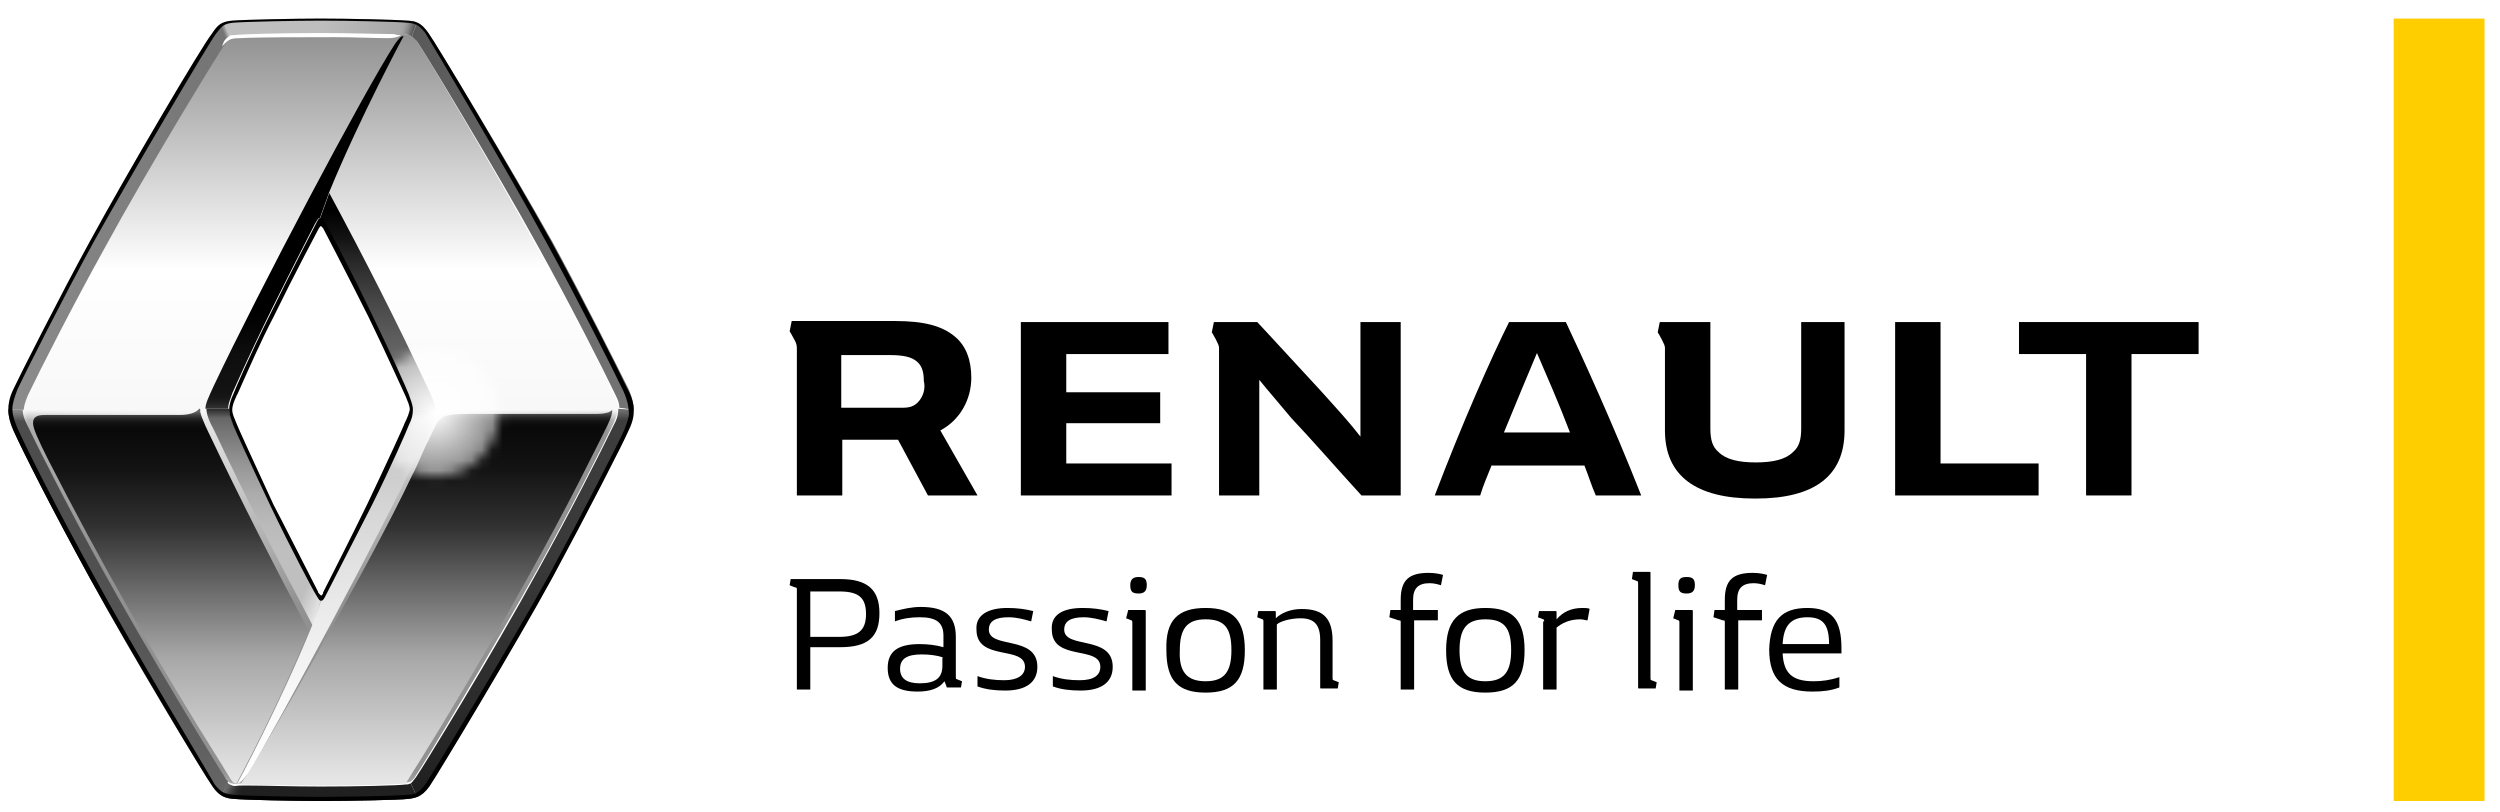 <?xml version="1.0" encoding="utf-8"?>
<!-- Generator: Adobe Illustrator 21.0.0, SVG Export Plug-In . SVG Version: 6.00 Build 0)  -->
<svg version="1.1" id="Layer_1" xmlns="http://www.w3.org/2000/svg" xmlns:xlink="http://www.w3.org/1999/xlink" x="0px" y="0px"
	 viewBox="0 0 242.2 78.7" style="enable-background:new 0 0 242.2 78.7;" xml:space="preserve">
<style type="text/css">
	.st0{fill:#FFCE00;}
	.st1{fill:url(#SVGID_1_);}
	.st2{filter:url(#Adobe_OpacityMaskFilter);}
	.st3{fill:url(#SVGID_3_);}
	.st4{mask:url(#SVGID_2_);fill:url(#SVGID_4_);}
	.st5{fill:url(#SVGID_5_);}
	.st6{fill:url(#SVGID_6_);}
	.st7{fill:url(#SVGID_7_);}
	.st8{fill:url(#SVGID_8_);}
	.st9{fill:url(#SVGID_9_);}
	.st10{fill:url(#SVGID_10_);}
	.st11{fill:url(#SVGID_11_);}
	.st12{fill:url(#SVGID_12_);}
	.st13{fill:url(#SVGID_13_);}
	.st14{fill:url(#SVGID_14_);}
	.st15{fill:url(#SVGID_15_);}
	.st16{fill:url(#SVGID_16_);}
	.st17{fill:url(#SVGID_17_);}
	.st18{fill:url(#SVGID_18_);}
	.st19{fill:#FFFFFF;}
	.st20{clip-path:url(#SVGID_20_);}
	.st21{filter:url(#Adobe_OpacityMaskFilter_1_);}
	.st22{fill:url(#SVGID_22_);}
	.st23{mask:url(#SVGID_21_);fill:url(#SVGID_23_);}
</style>
<g>
	<g>
		<path d="M213,31.2v3.1h-6.5V48h-4.4V34.3h-6.5v-3.1H213z"/>
		<path d="M197.5,44.8V48h-13.9V31.2h4.4v13.7H197.5z"/>
		<path d="M113.5,44.8V48H98.9V31.2h14.3v3.1h-9.9V38h9.1v3h-9.1v3.9H113.5z"/>
		<g>
			<path d="M91.1,41.7c1.9-1,3-3,3-5.1c0-1.7-0.5-3.1-1.6-4c-1.2-1-2.9-1.5-5.8-1.5h-10l-0.2,1c0,0,0.2,0.3,0.4,0.7
				c0.3,0.5,0.3,0.7,0.3,1.1V48h4.4v-5.4c0,0,3.8,0,5.4,0l2.9,5.4h4.8L91.1,41.7z M88.9,39c-0.3,0.3-0.7,0.5-1.4,0.5h-6v-5.1h4.7
				c1.4,0,2.1,0.2,2.6,0.6c0.5,0.4,0.7,1,0.7,1.9C89.7,37.7,89.4,38.5,88.9,39z"/>
		</g>
	</g>
	<path d="M131.8,31.2v11.1c-1-1.3-2.1-2.5-3.9-4.5c-1.5-1.6-4.5-4.9-6.1-6.6h-4.2l-0.2,1c0,0,0.2,0.3,0.4,0.7
		c0.2,0.4,0.3,0.6,0.3,0.8c0,0,0,14.3,0,14.3l3.9,0V36.8c0.8,1,2.2,2.6,3.1,3.7c1.9,2,4.6,5.1,6.8,7.5h3.8V31.2H131.8z"/>
	<path d="M174.5,31.2v10.3c0,1.1-0.2,1.8-0.8,2.3c-0.7,0.7-1.9,1-3.6,1c-1.7,0-2.9-0.3-3.6-1c-0.6-0.5-0.8-1.2-0.8-2.3V31.2h-4.9
		l-0.2,1c0,0,0.2,0.3,0.4,0.7c0.2,0.4,0.3,0.6,0.3,0.8c0,0,0,8,0,8c0,4.4,3,6.6,8.7,6.6h0.1c5.7,0,8.6-2.2,8.6-6.6V31.2H174.5z"/>
	<path d="M151.7,31.2h-5.5c-1.7,3.4-4.5,9.7-7.2,16.8h4.4c0.3-1,0.7-1.9,1.1-2.9h9c0.4,1,0.7,2,1.1,2.9h4.4
		C156.2,40.9,153.3,34.6,151.7,31.2z M145.7,41.9c1.2-2.9,2.3-5.6,3.2-7.7c0.9,2.1,2.1,4.8,3.2,7.7H145.7z"/>
</g>
<rect x="231.9" y="1.8" class="st0" width="8.8" height="75.8"/>
<g>
	<path d="M81.4,56.1c2.6,0,3.8,1,3.8,3.3c0,2.3-1.1,3.3-3.8,3.3h-2.9v4.1h-1.3v-9.7c0-0.1,0-0.2-0.2-0.2l-0.5-0.2l0.1-0.6H81.4z
		 M78.5,61.7h2.8c1.8,0,2.6-0.6,2.6-2.2c0-1.6-0.7-2.2-2.6-2.2h-2.8V61.7z"/>
	<path d="M91.5,66c-0.5,0.7-1.4,1-2.6,1c-2,0-2.9-0.7-2.9-2.3c0-1.6,1-2.3,3.1-2.3c0.8,0,1.6,0.1,2.3,0.3v-1.1
		c0-1.3-0.7-1.8-2.3-1.8c-0.8,0-1.6,0.1-2.4,0.4v-1c0.8-0.2,1.6-0.4,2.5-0.4c2.4,0,3.4,0.9,3.4,2.9v3.9c0,0.1,0,0.2,0.1,0.2l0.5,0.2
		l-0.1,0.6h-1.3c-0.1,0-0.1,0-0.1-0.1L91.5,66z M91.4,63.7c-0.6-0.2-1.3-0.3-2.1-0.3c-1.4,0-2.1,0.4-2.1,1.4c0,0.9,0.6,1.4,1.9,1.4
		c1.5,0,2.2-0.5,2.2-1.7V63.7z"/>
	<path d="M97.6,58.9c0.9,0,1.7,0.1,2.5,0.3l-0.2,1c-0.7-0.2-1.4-0.4-2.2-0.4c-1.3,0-1.9,0.4-1.9,1.2c0,1.9,4.7,0.5,4.7,3.6
		c0,1.5-1.1,2.3-3.1,2.3c-1,0-1.9-0.1-2.7-0.4v-1c0.8,0.3,1.7,0.4,2.6,0.4c1.3,0,2-0.5,2-1.3c0-2.1-4.7-0.5-4.7-3.6
		C94.5,59.6,95.7,58.9,97.6,58.9z"/>
	<path d="M104.9,58.9c0.9,0,1.7,0.1,2.5,0.3l-0.2,1c-0.7-0.2-1.5-0.4-2.2-0.4c-1.3,0-1.9,0.4-1.9,1.2c0,1.9,4.7,0.5,4.7,3.6
		c0,1.5-1.1,2.3-3.1,2.3c-1,0-1.9-0.1-2.7-0.4v-1c0.8,0.3,1.7,0.4,2.6,0.4c1.4,0,2-0.5,2-1.3c0-2.1-4.7-0.5-4.7-3.6
		C101.8,59.6,102.9,58.9,104.9,58.9z"/>
	<path d="M109.3,59.1h1.6c0.1,0,0.1,0,0.1,0.2v7.6h-1.3v-6.6c0-0.1,0-0.2-0.1-0.2l-0.5-0.2L109.3,59.1z M110.3,55.9
		c0.6,0,0.8,0.2,0.8,0.8c0,0.6-0.3,0.8-0.8,0.8c-0.6,0-0.8-0.2-0.8-0.8C109.5,56.1,109.8,55.9,110.3,55.9z"/>
	<path d="M116.8,58.9c2.7,0,3.8,1.2,3.8,4.1c0,2.9-1.1,4.1-3.8,4.1c-2.7,0-3.8-1.2-3.8-4.1C112.9,60.1,114.1,58.9,116.8,58.9z
		 M116.8,66c1.8,0,2.5-0.9,2.5-3c0-2.2-0.7-3-2.5-3c-1.8,0-2.5,0.9-2.5,3C114.2,65.1,115,66,116.8,66z"/>
	<path d="M129.1,65.7c0,0.1,0,0.2,0.1,0.2l0.5,0.2l-0.1,0.6H128c-0.1,0-0.1,0-0.1-0.2V62c0-1.5-0.6-2.1-1.9-2.1c-1,0-2,0.3-2.3,0.6
		v6.3h-1.3v-6.6c0-0.1,0-0.2-0.1-0.2l-0.5-0.2l0.1-0.6h1.6c0.1,0,0.1,0,0.1,0.2v0.5c0.5-0.5,1.4-0.9,2.5-0.9c2.1,0,3,0.9,3,3.1V65.7
		z"/>
	<path d="M137,59.1h2.3v1H137v6.7h-1.3v-6.5c0-0.2,0-0.2-0.2-0.2l-0.9-0.3l0.1-0.7h1v-1c0-1.9,0.8-2.6,2.7-2.6
		c0.6,0,1.1,0.1,1.4,0.2l-0.2,1c-0.3-0.1-0.7-0.2-1.1-0.2c-1.1,0-1.6,0.5-1.6,1.6V59.1z"/>
	<path d="M143.9,58.9c2.7,0,3.8,1.2,3.8,4.1c0,2.9-1.1,4.1-3.8,4.1c-2.7,0-3.8-1.2-3.8-4.1C140.1,60.1,141.3,58.9,143.9,58.9z
		 M143.9,66c1.8,0,2.5-0.9,2.5-3c0-2.2-0.7-3-2.5-3c-1.8,0-2.5,0.9-2.5,3C141.4,65.1,142.1,66,143.9,66z"/>
	<path d="M149.6,60.2c0-0.1,0-0.2-0.1-0.2l-0.5-0.2l0.1-0.6h1.6c0.1,0,0.1,0,0.1,0.2V60c0.6-0.7,1.4-1.1,2.5-1.1
		c0.3,0,0.6,0,0.7,0.1l-0.2,1.1c-0.2,0-0.4-0.1-0.7-0.1c-1.1,0-1.8,0.4-2.3,0.8v6h-1.3V60.2z"/>
	<path d="M159.9,65.7c0,0.1,0,0.2,0.1,0.2l0.5,0.2l-0.1,0.6h-1.6c-0.1,0-0.1,0-0.1-0.2v-10c0-0.1,0-0.2-0.1-0.2l-0.5-0.2l0.1-0.7
		h1.6c0.1,0,0.1,0,0.1,0.2V65.7z"/>
	<path d="M162.3,59.1h1.6c0.1,0,0.1,0,0.1,0.2v7.6h-1.3v-6.6c0-0.1,0-0.2-0.1-0.2l-0.5-0.2L162.3,59.1z M163.4,55.9
		c0.6,0,0.8,0.2,0.8,0.8c0,0.6-0.3,0.8-0.8,0.8c-0.6,0-0.8-0.2-0.8-0.8C162.6,56.1,162.8,55.9,163.4,55.9z"/>
	<path d="M168.4,59.1h2.3v1h-2.3v6.7h-1.3v-6.5c0-0.2,0-0.2-0.2-0.2l-0.9-0.3l0.1-0.7h1v-1c0-1.9,0.8-2.6,2.7-2.6
		c0.6,0,1.1,0.1,1.4,0.2l-0.2,1c-0.3-0.1-0.7-0.2-1.1-0.2c-1.1,0-1.6,0.5-1.6,1.6V59.1z"/>
	<path d="M175.1,58.9c2.4,0,3.3,1.2,3.3,3.9c0,0.2,0,0.3,0,0.5h-5.7c0.1,1.9,0.9,2.7,3,2.7c0.8,0,1.6-0.1,2.5-0.4v1
		c-0.8,0.3-1.6,0.4-2.6,0.4c-2.9,0-4.2-1.2-4.2-4.1C171.5,60.1,172.6,58.9,175.1,58.9z M172.7,62.4h4.5c0-1.9-0.6-2.6-2.1-2.6
		C173.5,59.8,172.8,60.6,172.7,62.4z"/>
</g>
<g>
	<linearGradient id="SVGID_1_" gradientUnits="userSpaceOnUse" x1="31.058" y1="76.154" x2="31.058" y2="3.243">
		<stop  offset="0" style="stop-color:#E5E5E5"/>
		<stop  offset="0.687" style="stop-color:#FFFFFF"/>
		<stop  offset="1" style="stop-color:#919191"/>
	</linearGradient>
	<path class="st1" d="M59.5,38.3c-1.3-2.7-4.3-8.6-7.4-14.2C47.8,16.2,41.1,5,40.4,4c-0.2-0.3-0.3-0.4-0.5-0.5
		c-0.1-0.1-0.2-0.1-0.3-0.1c-0.2-0.1-0.6,0-0.8,0c-0.2,0-0.3,0-0.5,0c-1.4-0.1-4.3-0.1-7.2-0.1c-3.5,0-7.8,0.1-8.3,0.2
		c-0.3,0-0.4,0.1-0.5,0.1C22.1,3.6,22,3.7,21.7,4c-0.7,1-7.5,12.2-11.8,20c-3.1,5.6-6.1,11.5-7.4,14.2c-0.3,0.7-0.4,1.2-0.4,1.4
		c0,0.4,0.1,0.9,0.4,1.4c1.3,2.7,4.3,8.6,7.4,14.2c4.3,7.9,11.1,19.1,11.8,20c0.1,0.1,0.2,0.3,0.3,0.4c0.2,0.2,0.3,0.3,0.5,0.3
		c0.2,0.1,0.5,0,0.8,0c0.2,0,0.3,0,0.5,0c1.7,0.1,4.4,0.1,7.3,0.1c3.5,0,7.6-0.1,8.2-0.2l0.1,0c0.2,0,0.4-0.1,0.4-0.1
		c0.1-0.1,0.3-0.2,0.5-0.6c0.7-1,7.4-12.1,11.8-20c3.1-5.6,6.1-11.5,7.4-14.2c0.3-0.7,0.4-1.3,0.4-1.5
		C59.9,39.2,59.8,38.8,59.5,38.3z M39.6,41.2c-2.9,6.5-5,10.5-8,16.4c-0.2,0.3-0.3,0.6-0.5,0.6c-0.2,0-0.3-0.2-0.5-0.6
		c-3-5.9-5.1-9.9-8-16.4c-0.2-0.6-0.4-1-0.4-1.5c0-0.5,0.2-0.9,0.4-1.5c2.9-6.5,5-10.5,8-16.4c0.2-0.3,0.3-0.6,0.5-0.6v0v0l0,0
		c0.2,0,0.3,0.2,0.5,0.6c3,5.9,5.1,9.9,8,16.4c0.2,0.6,0.4,1,0.4,1.5C40,40.2,39.8,40.6,39.6,41.2z"/>
	<defs>
		<filter id="Adobe_OpacityMaskFilter" filterUnits="userSpaceOnUse" x="2.2" y="3.2" width="57.8" height="72.9">
			
				<feColorMatrix  type="matrix" values="-1 0 0 0 1  0 -1 0 0 1  0 0 -1 0 1  0 0 0 1 0" color-interpolation-filters="sRGB" result="source"/>
			<feFlood  style="flood-color:white;flood-opacity:1" result="back"/>
			<feBlend  in="source" in2="back" mode="normal"/>
		</filter>
	</defs>
	<mask maskUnits="userSpaceOnUse" x="2.2" y="3.2" width="57.8" height="72.9" id="SVGID_2_">
		<g class="st2">
			<linearGradient id="SVGID_3_" gradientUnits="userSpaceOnUse" x1="30.144" y1="81.355" x2="30.144" y2="40.258">
				<stop  offset="0.855" style="stop-color:#FFFFFF"/>
				<stop  offset="1" style="stop-color:#000000"/>
			</linearGradient>
			<rect x="-6.9" y="40.3" class="st3" width="74.2" height="41.1"/>
		</g>
	</mask>
	
		<radialGradient id="SVGID_4_" cx="29.065" cy="22.047" r="36.49" gradientTransform="matrix(0.996 0 0 1 -1.669 0)" gradientUnits="userSpaceOnUse">
		<stop  offset="0.401" style="stop-color:#FFFFFF"/>
		<stop  offset="1" style="stop-color:#919191"/>
	</radialGradient>
	<path class="st4" d="M59.5,38.3c-1.3-2.7-4.3-8.6-7.4-14.2C47.8,16.2,41.1,5,40.4,4c-0.2-0.3-0.3-0.4-0.5-0.5
		c-0.1-0.1-0.2-0.1-0.3-0.1c-0.2-0.1-0.6,0-0.8,0c-0.2,0-0.3,0-0.5,0c-1.4-0.1-4.3-0.1-7.2-0.1c-3.5,0-7.8,0.1-8.3,0.2
		c-0.3,0-0.4,0.1-0.5,0.1C22.1,3.6,22,3.7,21.7,4c-0.7,1-7.5,12.2-11.8,20c-3.1,5.6-6.1,11.5-7.4,14.2c-0.3,0.7-0.4,1.2-0.4,1.4
		c0,0.4,0.1,0.9,0.4,1.4c1.3,2.7,4.3,8.6,7.4,14.2c4.3,7.9,11.1,19.1,11.8,20c0.1,0.1,0.2,0.3,0.3,0.4c0.2,0.2,0.3,0.3,0.5,0.3
		c0.2,0.1,0.5,0,0.8,0c0.2,0,0.3,0,0.5,0c1.7,0.1,4.4,0.1,7.3,0.1c3.5,0,7.6-0.1,8.2-0.2l0.1,0c0.2,0,0.4-0.1,0.4-0.1
		c0.1-0.1,0.3-0.2,0.5-0.6c0.7-1,7.4-12.1,11.8-20c3.1-5.6,6.1-11.5,7.4-14.2c0.3-0.7,0.4-1.3,0.4-1.5
		C59.9,39.2,59.8,38.8,59.5,38.3z M39.6,41.2c-2.9,6.5-5,10.5-8,16.4c-0.2,0.3-0.3,0.6-0.5,0.6c-0.2,0-0.3-0.2-0.5-0.6
		c-3-5.9-5.1-9.9-8-16.4c-0.2-0.6-0.4-1-0.4-1.5c0-0.5,0.2-0.9,0.4-1.5c2.9-6.5,5-10.5,8-16.4c0.2-0.3,0.3-0.6,0.5-0.6v0v0l0,0
		c0.2,0,0.3,0.2,0.5,0.6c3,5.9,5.1,9.9,8,16.4c0.2,0.6,0.4,1,0.4,1.5C40,40.2,39.8,40.6,39.6,41.2z"/>
	<g>
		<linearGradient id="SVGID_5_" gradientUnits="userSpaceOnUse" x1="16.643" y1="75.799" x2="16.643" y2="39.88">
			<stop  offset="1.042330e-02" style="stop-color:#E5E5E5"/>
			<stop  offset="0.339" style="stop-color:#A7A7A7"/>
			<stop  offset="0.694" style="stop-color:#303030"/>
			<stop  offset="0.845" style="stop-color:#131313"/>
			<stop  offset="0.948" style="stop-color:#090909"/>
			<stop  offset="0.962" style="stop-color:#0C0C0C"/>
			<stop  offset="0.972" style="stop-color:#151515"/>
			<stop  offset="0.981" style="stop-color:#252525"/>
			<stop  offset="0.989" style="stop-color:#3C3C3C"/>
			<stop  offset="0.997" style="stop-color:#595959"/>
			<stop  offset="1" style="stop-color:#666666"/>
		</linearGradient>
		<path class="st5" d="M20.3,42.1c0,0-0.8-1.6-0.9-2.2c0-0.1,0-0.1,0-0.2c0-0.2-0.1-0.1-0.2,0c-0.2,0.2-0.7,0.5-1.8,0.5
			c-0.9,0-9,0-12.9,0c-0.6,0-1.3,0-1.3,0.8c0,0.5,0.5,1.6,1.4,3.4c5.1,10,10.8,20,16.9,29.7c0,0,0.9,1.5,1,1.6
			c0.1,0.1,0.2,0.2,0.4,0.2c0,0,3.9-7.1,7-14.8C26.5,54.7,23.3,48.4,20.3,42.1z"/>
		<linearGradient id="SVGID_6_" gradientUnits="userSpaceOnUse" x1="23.013" y1="75.899" x2="23.013" y2="75.899">
			<stop  offset="1.042330e-02" style="stop-color:#E5E5E5"/>
			<stop  offset="0.339" style="stop-color:#A7A7A7"/>
			<stop  offset="0.694" style="stop-color:#303030"/>
			<stop  offset="0.845" style="stop-color:#131313"/>
			<stop  offset="0.948" style="stop-color:#090909"/>
			<stop  offset="0.962" style="stop-color:#0C0C0C"/>
			<stop  offset="0.972" style="stop-color:#151515"/>
			<stop  offset="0.981" style="stop-color:#252525"/>
			<stop  offset="0.989" style="stop-color:#3C3C3C"/>
			<stop  offset="0.997" style="stop-color:#595959"/>
			<stop  offset="1" style="stop-color:#666666"/>
		</linearGradient>
		<path class="st6" d="M23,75.9C23,75.9,23,75.9,23,75.9L23,75.9z"/>
	</g>
	<linearGradient id="SVGID_7_" gradientUnits="userSpaceOnUse" x1="41.4" y1="75.795" x2="41.4" y2="39.846">
		<stop  offset="1.042330e-02" style="stop-color:#E5E5E5"/>
		<stop  offset="0.339" style="stop-color:#A7A7A7"/>
		<stop  offset="0.694" style="stop-color:#303030"/>
		<stop  offset="0.845" style="stop-color:#131313"/>
		<stop  offset="0.954" style="stop-color:#090909"/>
		<stop  offset="0.966" style="stop-color:#0C0C0C"/>
		<stop  offset="0.975" style="stop-color:#151515"/>
		<stop  offset="0.983" style="stop-color:#252525"/>
		<stop  offset="0.99" style="stop-color:#3C3C3C"/>
		<stop  offset="0.997" style="stop-color:#595959"/>
		<stop  offset="1" style="stop-color:#666666"/>
	</linearGradient>
	<path class="st7" d="M59.2,39.8c-0.1,0.1-0.5,0.3-1.4,0.3c-0.3,0-7.5,0-10.6,0c-4.9,0-4.4-0.1-5.6,2.4c-0.6,1.1-1.1,2.5-1.7,3.6
		c-4.2,8.9-14.6,26.8-16,29C23.3,76,23.2,76,23.6,76c0,0,3.5,0.1,7.4,0.1c6.1,0,8.3-0.2,8.3-0.2c3.5-5.5,12-19.5,18-31.6
		c1.4-2.8,2.1-4,2-4.6C59.4,39.7,59.3,39.7,59.2,39.8z"/>
	<linearGradient id="SVGID_8_" gradientUnits="userSpaceOnUse" x1="29.494" y1="39.453" x2="29.494" y2="3.273">
		<stop  offset="0" style="stop-color:#303030"/>
		<stop  offset="1.086217e-02" style="stop-color:#222222"/>
		<stop  offset="2.473522e-02" style="stop-color:#171717"/>
		<stop  offset="4.003730e-02" style="stop-color:#131313"/>
		<stop  offset="0.14" style="stop-color:#0E0E0E"/>
		<stop  offset="0.252" style="stop-color:#000000"/>
	</linearGradient>
	<path class="st8" d="M39.1,3.5c-0.3,0-0.4,0.2-0.8,0.7c-3,4.6-13.3,24.1-17.6,33.2c-0.5,1.1-0.8,1.7-0.8,2.2h2.2l0,0
		c0-0.5,0.2-0.9,0.4-1.5c2.9-6.5,5-10.5,8-16.4c0.2-0.3,0.3-0.6,0.5-0.6v0l0.9-2.5C34.9,11.3,39.1,3.5,39.1,3.5z"/>
	<linearGradient id="SVGID_9_" gradientUnits="userSpaceOnUse" x1="36.625" y1="39.706" x2="36.625" y2="18.763">
		<stop  offset="0" style="stop-color:#747474"/>
		<stop  offset="0.141" style="stop-color:#6F6F6F"/>
		<stop  offset="0.316" style="stop-color:#5F5F5F"/>
		<stop  offset="0.508" style="stop-color:#464646"/>
		<stop  offset="0.712" style="stop-color:#242424"/>
		<stop  offset="0.795" style="stop-color:#131313"/>
		<stop  offset="0.921" style="stop-color:#000000"/>
	</linearGradient>
	<path class="st9" d="M42.2,39.7c0-0.5-0.3-1.1-0.8-2.2c-2.9-6.2-6-12.3-9.5-18.8l-0.9,2.5v0l0,0c0.2,0,0.3,0.2,0.5,0.6
		c3,5.9,5.1,9.9,8,16.4c0.2,0.6,0.4,1,0.4,1.5l0,0H42.2z"/>
	<linearGradient id="SVGID_10_" gradientUnits="userSpaceOnUse" x1="25.483" y1="60.678" x2="25.483" y2="39.721">
		<stop  offset="0.357" style="stop-color:#BFBFBF"/>
		<stop  offset="0.474" style="stop-color:#BABABA"/>
		<stop  offset="0.61" style="stop-color:#ACACAC"/>
		<stop  offset="0.754" style="stop-color:#959595"/>
		<stop  offset="0.903" style="stop-color:#757575"/>
		<stop  offset="0.963" style="stop-color:#666666"/>
		<stop  offset="1" style="stop-color:#303030"/>
	</linearGradient>
	<path class="st10" d="M31.1,58.1L31.1,58.1c-0.2,0-0.3-0.2-0.5-0.6c-3-5.9-5.1-9.9-8-16.4c-0.2-0.6-0.4-1-0.4-1.5v0l-2.2,0
		c0,0.5,0.2,1.1,0.8,2.2v0c2.9,6.2,6,12.2,9.5,18.8L31.1,58.1z"/>
	<linearGradient id="SVGID_11_" gradientUnits="userSpaceOnUse" x1="33.713" y1="53.573" x2="14.649" y2="44.974">
		<stop  offset="1.320000e-02" style="stop-color:#F1F1F1;stop-opacity:0.8"/>
		<stop  offset="0.11" style="stop-color:#EDEDED;stop-opacity:0"/>
	</linearGradient>
	<path class="st11" d="M31.1,58.1L31.1,58.1c-0.2,0-0.3-0.2-0.5-0.6c-3-5.9-5.1-9.9-8-16.4c-0.2-0.6-0.4-1-0.4-1.5l0,0l-2.2,0
		c0,0.5,0.2,1.1,0.8,2.2v0c2.9,6.2,6,12.2,9.5,18.8L31.1,58.1z"/>
	<linearGradient id="SVGID_12_" gradientUnits="userSpaceOnUse" x1="32.603" y1="75.67" x2="32.603" y2="39.476">
		<stop  offset="0" style="stop-color:#FFFFFF"/>
		<stop  offset="0.216" style="stop-color:#F9F9F9"/>
		<stop  offset="0.512" style="stop-color:#E7E7E7"/>
		<stop  offset="0.851" style="stop-color:#CBCBCB"/>
		<stop  offset="0.969" style="stop-color:#BFBFBF"/>
		<stop  offset="0.991" style="stop-color:#747474"/>
	</linearGradient>
	<path class="st12" d="M23,75.9c0.2,0,0.5-0.3,0.9-0.8c0.1-0.1,0.2-0.3,0.4-0.6c2.3-3.8,13.2-23.9,17.2-32.6
		c0.5-1.1,0.8-1.7,0.8-2.2H40l0,0c0,0.5-0.2,0.9-0.4,1.5c-2.9,6.5-5,10.5-8,16.4c-0.2,0.3-0.3,0.6-0.5,0.6l-0.9,2.5
		C27,68.5,23,75.9,23,75.9z"/>
	<linearGradient id="SVGID_13_" gradientUnits="userSpaceOnUse" x1="11.405" y1="77.101" x2="11.405" y2="39.697">
		<stop  offset="0" style="stop-color:#666666"/>
		<stop  offset="0.201" style="stop-color:#5D5D5D"/>
		<stop  offset="0.592" style="stop-color:#505050"/>
		<stop  offset="0.97" style="stop-color:#4C4C4C"/>
		<stop  offset="0.988" style="stop-color:#757575"/>
		<stop  offset="1" style="stop-color:#8C8C8C"/>
	</linearGradient>
	<path class="st13" d="M22.1,75.7c-0.1-0.1-0.2-0.2-0.3-0.4c-0.7-1-7.5-12.2-11.8-20c-3.1-5.6-6.1-11.5-7.4-14.2
		c-0.3-0.6-0.4-1-0.4-1.4H0.8c0,0.5,0.1,1.1,0.5,2c1,2.2,3.8,7.7,7.4,14.3c3.9,7.2,11.1,19.1,11.9,20.2c0.3,0.5,0.6,0.7,0.9,0.9
		L22.1,75.7z"/>
	<linearGradient id="SVGID_14_" gradientUnits="userSpaceOnUse" x1="23.877" y1="72.576" x2="38.28" y2="80.891">
		<stop  offset="1.931200e-02" style="stop-color:#666666"/>
		<stop  offset="2.179513e-02" style="stop-color:#626262"/>
		<stop  offset="4.300772e-02" style="stop-color:#454545"/>
		<stop  offset="6.411536e-02" style="stop-color:#313131"/>
		<stop  offset="8.490101e-02" style="stop-color:#242424"/>
		<stop  offset="0.105" style="stop-color:#202020"/>
	</linearGradient>
	<path class="st14" d="M21.5,77.1c0.4,0.2,0.7,0.3,1.2,0.3c1.1,0.1,5.7,0.2,8.4,0.2c2.7,0,7.7-0.1,8.4-0.2c0.3,0,0.6-0.1,0.9-0.2
		l-0.6-1.3c-0.1,0-0.2,0.1-0.4,0.1l-0.1,0c-0.6,0.1-4.7,0.2-8.2,0.2c-2.8,0-5.5-0.1-7.3-0.1c-0.1,0-0.3,0-0.5,0
		c-0.3,0-0.6,0.1-0.8,0c-0.2-0.1-0.3-0.1-0.5-0.3L21.5,77.1z"/>
	<linearGradient id="SVGID_15_" gradientUnits="userSpaceOnUse" x1="34.78" y1="12.459" x2="66.704" y2="29.937">
		<stop  offset="0" style="stop-color:#595959"/>
		<stop  offset="1" style="stop-color:#747474"/>
	</linearGradient>
	<path class="st15" d="M61.4,39.7c0-0.4-0.1-1.1-0.5-2c-1.1-2.2-4.5-9-7.4-14.3C49.5,16.3,42.3,4.3,41.5,3.2c-0.4-0.6-0.8-0.9-1.1-1
		l-0.5,1.3C40,3.6,40.2,3.8,40.4,4c0.7,1,7.5,12.2,11.8,20c3.1,5.6,6.1,11.5,7.4,14.2c0.3,0.6,0.4,0.9,0.4,1.3L61.4,39.7z"/>
	<linearGradient id="SVGID_16_" gradientUnits="userSpaceOnUse" x1="39.542" y1="5.2" x2="22.25" y2="0.242">
		<stop  offset="9.552040e-03" style="stop-color:#595959"/>
		<stop  offset="2.580157e-02" style="stop-color:#767676"/>
		<stop  offset="4.441745e-02" style="stop-color:#919191"/>
		<stop  offset="6.100414e-02" style="stop-color:#A1A1A1"/>
		<stop  offset="7.376030e-02" style="stop-color:#A7A7A7"/>
		<stop  offset="0.501" style="stop-color:#BEBEBE"/>
		<stop  offset="1" style="stop-color:#BFBFBF"/>
	</linearGradient>
	<path class="st16" d="M21.7,2.2l0.6,1.4c0.1-0.1,0.2-0.1,0.5-0.1c0.6-0.1,4.8-0.2,8.3-0.2c2.9,0,5.8,0.1,7.2,0.1c0.1,0,0.3,0,0.5,0
		c0.3,0,0.7-0.1,0.8,0c0.1,0,0.2,0.1,0.3,0.1l0.5-1.3C40.1,2,39.8,2,39.4,2c-1.1-0.1-5.9-0.2-8.4-0.2c-2.2,0-7.3,0.1-8.5,0.2
		C22.2,2,21.9,2.1,21.7,2.2z"/>
	<linearGradient id="SVGID_17_" gradientUnits="userSpaceOnUse" x1="-4.084" y1="27.091" x2="26.756" y2="15.252">
		<stop  offset="0" style="stop-color:#8C8C8C"/>
		<stop  offset="0.987" style="stop-color:#747474"/>
		<stop  offset="1" style="stop-color:#BFBFBF"/>
	</linearGradient>
	<path class="st17" d="M21.7,2.2c-0.5,0.2-0.7,0.5-1.1,1.1c-0.8,1.1-8,13.2-11.8,20.1c-2.7,4.9-7,13.4-7.4,14.3
		c-0.4,0.9-0.5,1.6-0.5,2h1.4c0-0.2,0.1-0.7,0.4-1.4c1.3-2.7,4.3-8.6,7.4-14.2c4.3-7.9,11.1-19,11.8-20c0.2-0.3,0.4-0.4,0.5-0.5
		L21.7,2.2z"/>
	<linearGradient id="SVGID_18_" gradientUnits="userSpaceOnUse" x1="50.602" y1="77.212" x2="50.602" y2="39.604">
		<stop  offset="1.902380e-02" style="stop-color:#202020"/>
		<stop  offset="0.257" style="stop-color:#2C2C2C"/>
		<stop  offset="0.619" style="stop-color:#393939"/>
		<stop  offset="0.97" style="stop-color:#3D3D3D"/>
		<stop  offset="0.986" style="stop-color:#5D5D5D"/>
		<stop  offset="1" style="stop-color:#747474"/>
	</linearGradient>
	<path class="st18" d="M40.4,77.2c0.3-0.2,0.7-0.4,1.1-1C42.3,75.1,50,62.3,53.4,56c3.4-6.2,7-13.4,7.4-14.3c0.5-1.1,0.5-1.6,0.5-2
		l-1.4-0.1c0,0.2,0,0.8-0.4,1.5c-1.3,2.7-4.3,8.6-7.4,14.2c-4.3,7.9-11.1,19-11.8,20c-0.3,0.4-0.4,0.5-0.5,0.6l0,0L40.4,77.2z"/>
	<path class="st19" d="M38.8,3.4C38.8,3.4,38.8,3.4,38.8,3.4c0.1,0-0.3,0.3-1.2,0.3c-1.1,0-3.4-0.1-5.2-0.1c-3.4,0-7.4,0-9.2,0.1
		c-1,0-1.1,0.2-1.7,0.8l0,0L21.7,4c0.2-0.3,0.4-0.4,0.5-0.5c0.1-0.1,0.2-0.1,0.5-0.1c0.6-0.1,4.8-0.2,8.3-0.2c2.9,0,5.8,0.1,7.2,0.1
		C38.4,3.4,38.6,3.4,38.8,3.4"/>
	<g>
		<defs>
			<path id="SVGID_19_" d="M61.4,39.7c0-0.3-0.1-1.1-0.5-2c-1.1-2.3-4.5-9-7.4-14.3c-0.2-0.4-0.5-0.8-0.7-1.3c-3.1-1.9-6.8-3-10.7-3
				c-3.9,0-7.6,1.1-10.7,3c0.3,0.5,2.4,4.6,4.4,8.6c1.8,3.7,3.4,7.3,3.6,7.7c0.2,0.5,0.4,0.9,0.4,1.3c0,0.4-0.1,0.7-0.4,1.3l0,0
				c0,0-1.7,3.8-3.6,7.8c-1.7,3.5-3.6,7.2-4.3,8.6l0,0.1c-0.1,0.1-0.1,0.2-0.2,0.2c0,0-0.1-0.1-0.2-0.2c0,0-0.1-0.1-0.1-0.2
				c-2-3.9-3.4-6.7-4.3-8.4C24.7,45,23,41.3,22.9,41l0,0c-0.2-0.5-0.4-0.9-0.4-1.3c0-0.4,0.2-0.9,0.4-1.3c0,0,0-0.1,0.1-0.2
				c1.2-2.7,2.3-5.2,3.5-7.5c1.7-3.4,3.6-7,4.2-8.2c-5.8,3.7-9.6,10.2-9.6,17.6c0,11.6,9.3,20.9,20.8,20.9c3.7,0,7.2-1,10.2-2.7
				c0.5-0.8,0.9-1.5,1.2-2.2c3.3-6.1,7-13.3,7.4-14.3C61.3,40.7,61.4,40.1,61.4,39.7z"/>
		</defs>
		<clipPath id="SVGID_20_">
			<use xlink:href="#SVGID_19_"  style="overflow:visible;"/>
		</clipPath>
		<g class="st20">
			<defs>
				<filter id="Adobe_OpacityMaskFilter_1_" filterUnits="userSpaceOnUse" x="21.2" y="19.1" width="41.8" height="41.8">
					<feColorMatrix  type="matrix" values="1 0 0 0 0  0 1 0 0 0  0 0 1 0 0  0 0 0 1 0"/>
				</filter>
			</defs>
			<mask maskUnits="userSpaceOnUse" x="21.2" y="19.1" width="41.8" height="41.8" id="SVGID_21_">
				<g id="XMLID_3_" class="st21">
					<radialGradient id="SVGID_22_" cx="42.172" cy="40.019" r="6.237" gradientUnits="userSpaceOnUse">
						<stop  offset="0.166" style="stop-color:#FFFFFF"/>
						<stop  offset="0.188" style="stop-color:#EBEBEB"/>
						<stop  offset="0.246" style="stop-color:#BABABA"/>
						<stop  offset="0.308" style="stop-color:#8E8E8E"/>
						<stop  offset="0.374" style="stop-color:#686868"/>
						<stop  offset="0.444" style="stop-color:#474747"/>
						<stop  offset="0.519" style="stop-color:#2D2D2D"/>
						<stop  offset="0.602" style="stop-color:#191919"/>
						<stop  offset="0.695" style="stop-color:#0B0B0B"/>
						<stop  offset="0.809" style="stop-color:#030303"/>
						<stop  offset="1" style="stop-color:#000000"/>
					</radialGradient>
					<ellipse class="st22" cx="42.2" cy="40" rx="6.2" ry="6.2"/>
				</g>
			</mask>
			<radialGradient id="SVGID_23_" cx="42.107" cy="40.021" r="20.92" gradientUnits="userSpaceOnUse">
				<stop  offset="0" style="stop-color:#FFFFFF"/>
				<stop  offset="0.59" style="stop-color:#FFFFFF;stop-opacity:0"/>
			</radialGradient>
			<circle class="st23" cx="42.1" cy="40" r="20.9"/>
		</g>
	</g>
	<path d="M39.6,38.2c-0.1-0.3-1.7-3.9-3.6-7.8c-2-4.2-4.3-8.5-4.4-8.7c-0.2-0.3-0.3-0.6-0.5-0.6c-0.2,0-0.3,0.2-0.5,0.6
		c-0.1,0.2-2.4,4.6-4.4,8.7c-2,4-3.5,7.5-3.6,7.8c-0.2,0.4-0.4,1-0.4,1.5c0,0.5,0.2,0.9,0.4,1.5c0.1,0.3,1.8,4,3.6,7.8
		c2,4.2,4.3,8.5,4.4,8.6c0.2,0.3,0.3,0.6,0.5,0.6c0.2,0,0.3-0.2,0.5-0.6c0.1-0.2,2.3-4.5,4.4-8.6c1.9-3.8,3.5-7.5,3.6-7.8
		c0.3-0.6,0.4-1,0.4-1.5C40,39.2,39.8,38.8,39.6,38.2z M39.2,41L39.2,41c0,0.1-1.7,3.8-3.6,7.8c-1.7,3.5-3.6,7.2-4.3,8.6l0,0.1
		c-0.1,0.1-0.1,0.2-0.2,0.2c0,0-0.1-0.1-0.2-0.2c0,0-0.1-0.1-0.1-0.2c-2-3.9-3.4-6.7-4.3-8.4C24.7,45,23,41.3,22.9,41l0,0
		c-0.2-0.5-0.4-0.9-0.4-1.3c0-0.4,0.2-0.9,0.4-1.3c0,0,0-0.1,0.1-0.2c1.2-2.7,2.3-5.2,3.5-7.5c2-4.1,4.4-8.6,4.4-8.6
		c0.1-0.1,0.1-0.2,0.2-0.2c0,0,0.1,0.1,0.2,0.2c0,0,2.3,4.4,4.4,8.6c1.8,3.7,3.4,7.3,3.6,7.7c0.2,0.5,0.4,0.9,0.4,1.3
		C39.6,40.1,39.5,40.4,39.2,41z"/>
	<path d="M60.8,37.7c-1.1-2.3-4.5-9-7.4-14.3c-4-7.2-11.1-19.1-11.9-20.2c-0.8-1.1-1.2-1.1-2-1.2l-0.1,0c-1.1-0.1-5.6-0.2-8.4-0.2
		c-2.3,0-7.3,0.1-8.5,0.2c-1.1,0.1-1.4,0.4-2,1.3c-0.9,1.1-8.1,13.3-11.8,20.1c-2.7,4.9-7,13.4-7.4,14.3c-0.4,0.8-0.5,1.5-0.5,2
		c0,0.6,0.2,1.3,0.5,2c0.9,2,3.6,7.4,7.4,14.3c4,7.2,11.1,19.1,11.9,20.2c0.8,1.1,1.3,1.1,2.1,1.2c1.1,0.1,5.9,0.2,8.4,0.2
		c2.7,0,7.7-0.1,8.4-0.2c0.7-0.1,1.3-0.1,2.1-1.2c0.7-1,8.4-13.8,11.9-20.2c3.3-6.1,7-13.3,7.4-14.3c0.5-1,0.5-1.6,0.5-2
		C61.4,39.3,61.3,38.6,60.8,37.7z M60.5,41.6c-0.4,1-4.1,8.2-7.4,14.3C49.6,62.2,41.9,75,41.2,76c-0.7,0.9-1.1,1-1.8,1
		c-0.7,0.1-5.6,0.2-8.4,0.2c-2.5,0-7.3-0.1-8.4-0.2c-0.7-0.1-1.1-0.1-1.8-1C20.2,74.9,13,63,9.1,55.8c-3.8-6.9-6.5-12.3-7.4-14.3
		c-0.3-0.7-0.5-1.3-0.5-1.9c0-0.5,0.2-1.1,0.5-1.9c0.4-0.9,4.7-9.4,7.4-14.3c3.8-6.8,11-19,11.8-20.1c0.6-0.8,0.8-1,1.7-1.1
		c1.2-0.1,6.1-0.2,8.5-0.2c2.7,0,7.3,0.1,8.3,0.2l0.1,0c0.7,0.1,1,0.1,1.7,1C42,4.5,49.1,16.4,53,23.6c2.9,5.3,6.3,12,7.4,14.3
		c0.4,0.9,0.5,1.5,0.5,1.9C61,40.1,60.9,40.6,60.5,41.6z"/>
</g>
</svg>
